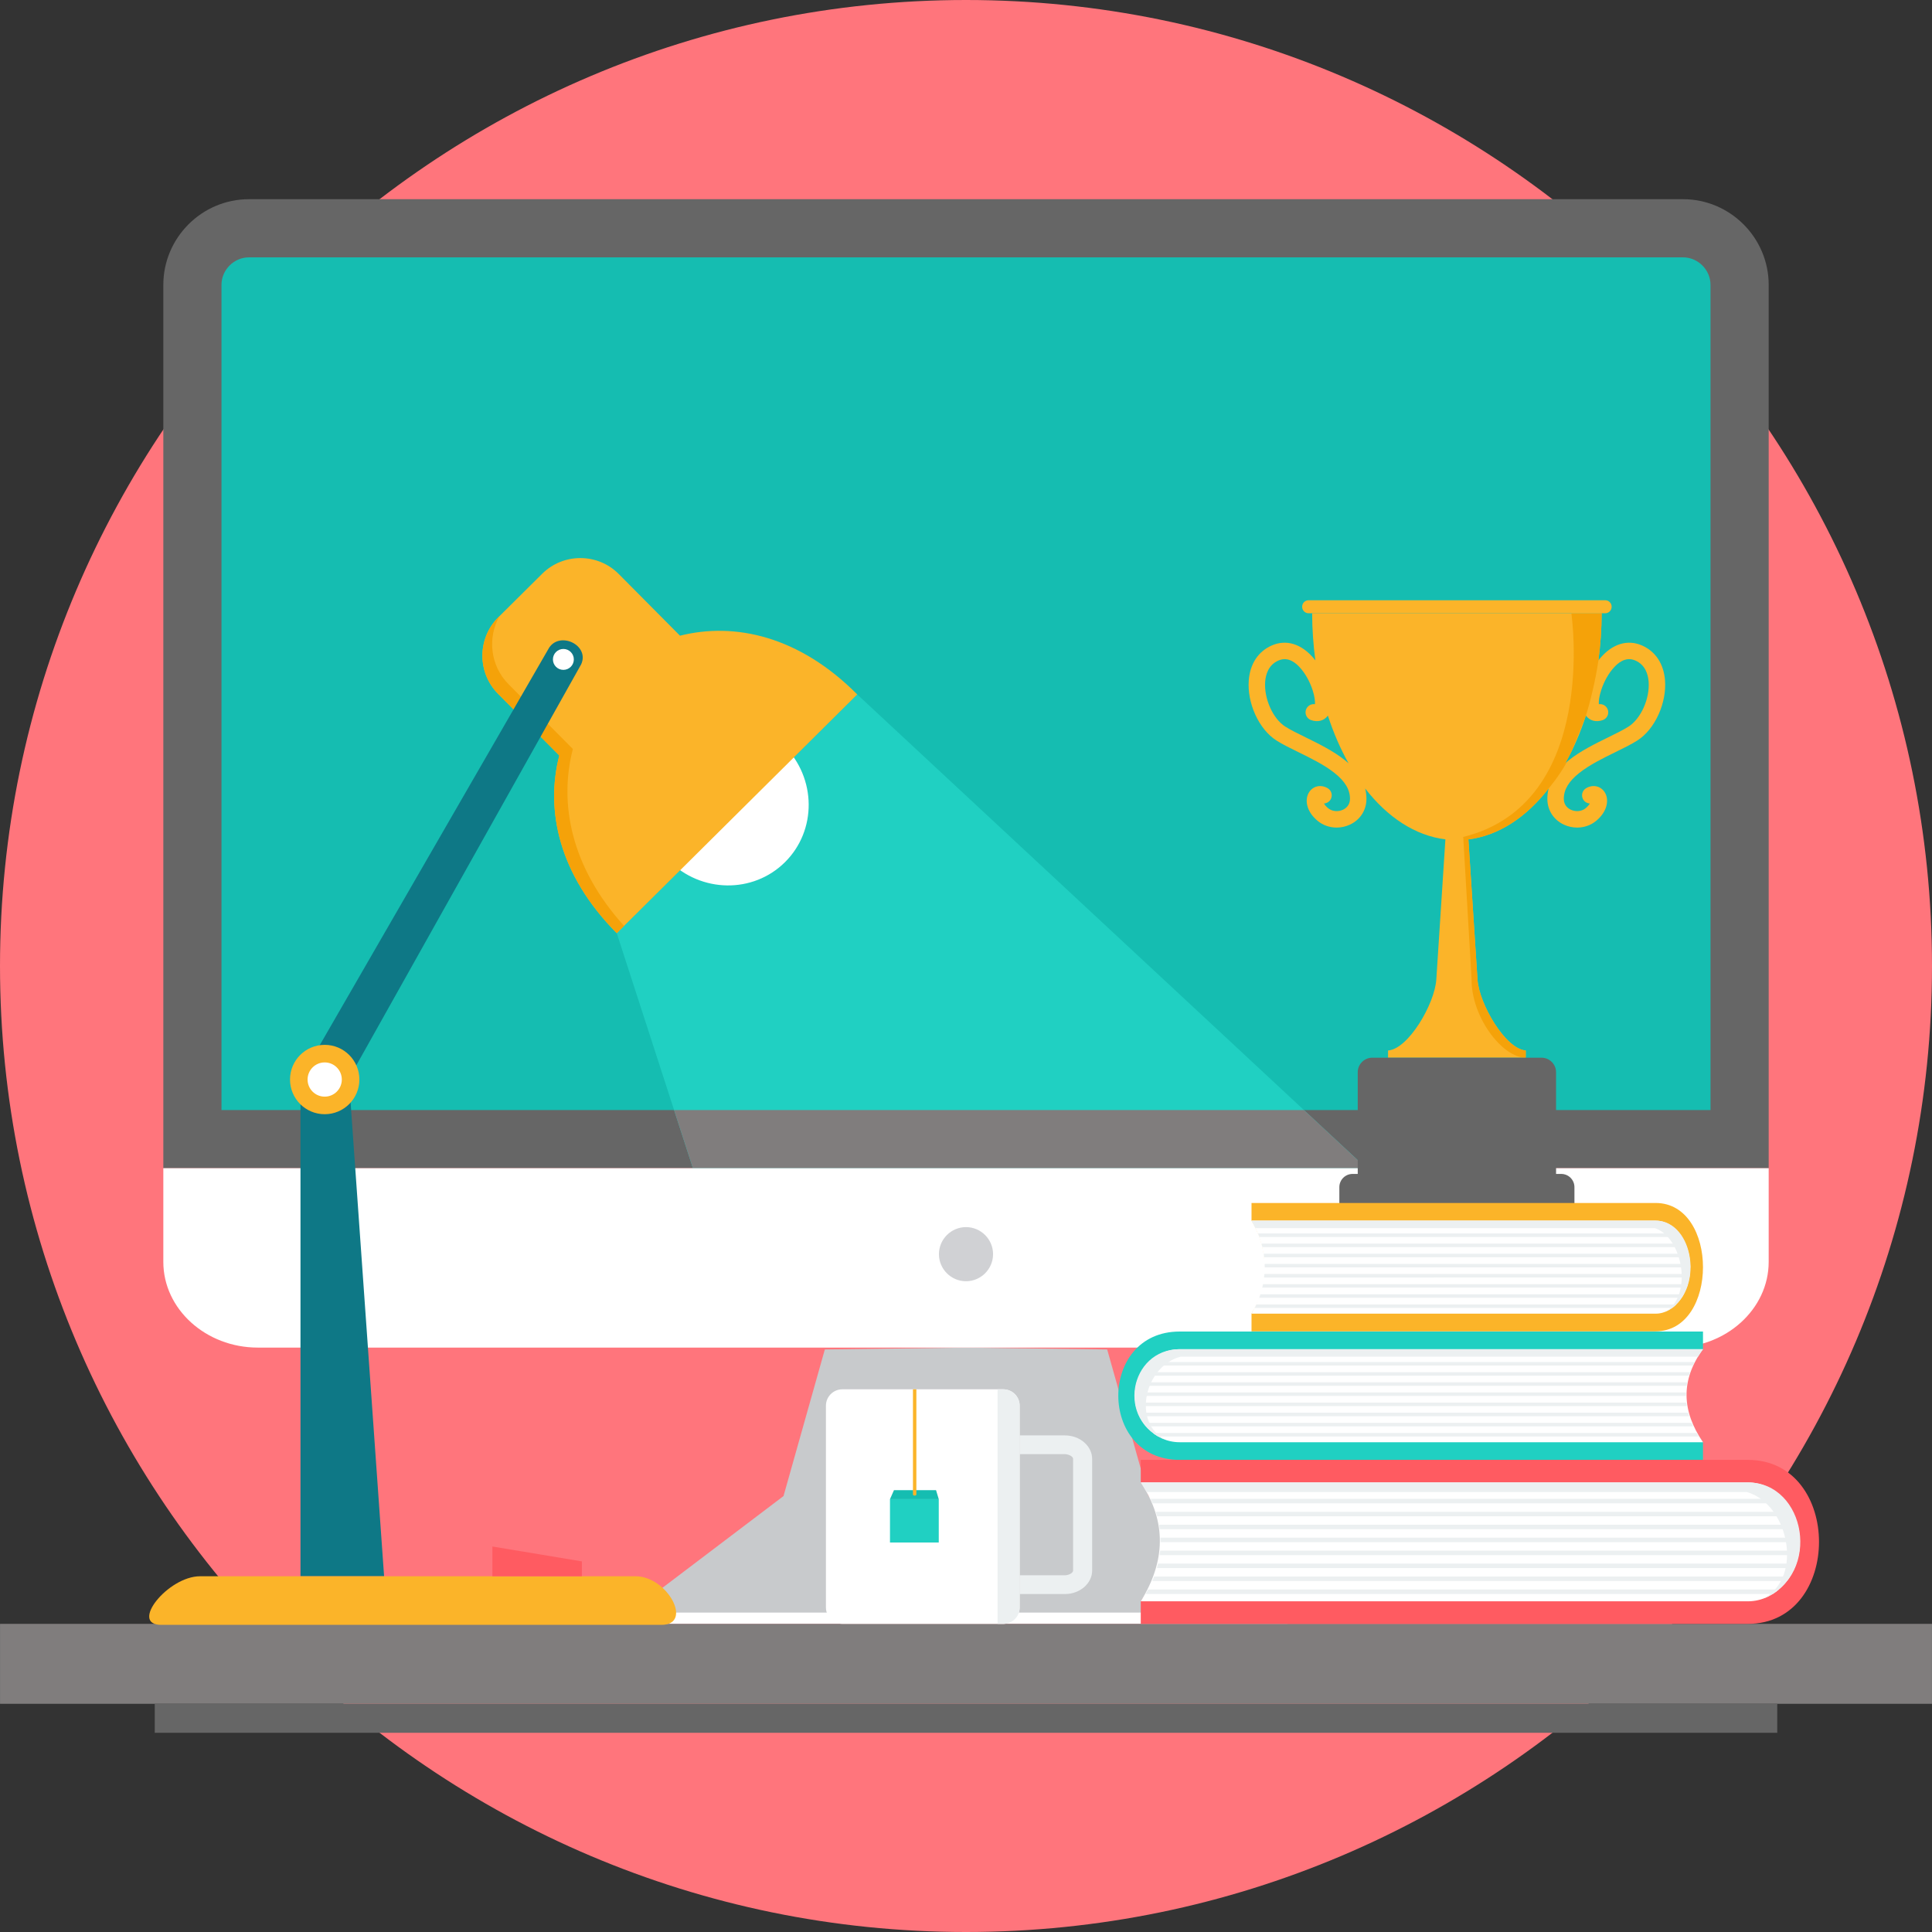 <?xml version="1.0" encoding="iso-8859-1"?>
<!-- Generator: Adobe Illustrator 19.0.0, SVG Export Plug-In . SVG Version: 6.00 Build 0)  -->
<svg version="1.1" id="Layer_1" xmlns="http://www.w3.org/2000/svg" xmlns:xlink="http://www.w3.org/1999/xlink" x="0px" y="0px"
	 viewBox="0 0 512 512" style="enable-background:new 0 0 512 512;" xml:space="preserve">
<rect x="0" y="0" width="512" height="512" fill="#333333" stroke="none"/>
<path style="fill:#FF757C;" d="M256.001,512C397,512,511.999,397,511.999,255.999C511.999,115.001,397,0,256.001,0
	C115.002,0,0.001,115.001,0.001,255.999C0.001,397,115.002,512,256.001,512z"/>
<path style="fill:#C8CACC;" d="M218.59,357.619l-10.949,38.85l-36.803,27.893v5.977h85.164h85.161v-5.977l-36.801-27.893
	l-10.949-38.85l-37.411-0.496L218.59,357.619L218.59,357.619z"/>
<path style="fill:#FFFFFF;" d="M170.838,427.351v2.989h85.164h85.16v-2.989H170.838L170.838,427.351z"/>
<path style="fill:#666666;" d="M65.982,52.788h380.035c12.486,0,22.702,10.216,22.702,22.7v234.105H43.283V75.488
	C43.283,63.004,53.498,52.788,65.982,52.788L65.982,52.788z"/>
<path style="fill:#15BDB1;" d="M58.696,294.179h394.606V75.488c0-3.978-3.309-7.287-7.286-7.287H65.982
	c-3.977,0-7.286,3.309-7.286,7.287V294.179z"/>
<path style="fill:#20D0C2;" d="M183.635,309.594h178.489L227.177,184.034l-63.726,63.262L183.635,309.594z"/>
<path style="fill:#807D7D;" d="M183.635,309.594h178.489l-16.567-15.415H178.641L183.635,309.594z"/>
<path style="fill:#FFFFFF;" d="M208.034,228.48c8.455-8.395,8.357-22.204-0.223-30.844c-5.804-5.847-14.002-7.829-21.318-5.9
	l-7.121-7.173c-0.851-0.856-2.228-0.877-3.065-0.045l-11.224,11.143c-0.838,0.832-0.828,2.209,0.021,3.065l6.706,6.753
	c-2.545,7.585-0.741,16.386,5.382,22.553C185.77,236.674,199.579,236.873,208.034,228.48L208.034,228.48z"/>
<path style="fill:#FBB429;" d="M180.203,168.466l-16.231-16.35c-5.555-5.598-14.679-5.628-20.276-0.074l-11.631,11.544
	c-5.597,5.559-5.63,14.684-0.074,20.279l16.235,16.353c-3.751,14.445-0.147,31.596,15.226,47.083l63.727-63.265
	C211.804,168.546,194.68,164.819,180.203,168.466L180.203,168.466z"/>
<path style="fill:#F5A209;" d="M132.369,163.284l-0.304,0.301c-5.597,5.559-5.63,14.684-0.074,20.279l16.235,16.353
	c-3.751,14.445-0.147,31.596,15.226,47.083l1.937-1.923c-14.099-15.574-17.307-32.505-13.572-46.884l-17.045-17.167
	C129.925,176.444,129.131,169.006,132.369,163.284z"/>
<path style="fill:#FFFFFF;" d="M468.718,309.594v24.827c0,12.489-11.261,22.703-25.026,22.703H68.307
	c-13.763,0-25.024-10.214-25.024-22.703v-24.827H468.718z"/>
<path style="fill:#0E7886;" d="M145.545,171.615l-65.913,114.21v131.9h22.158l-9.327-131.9l61.555-109.779
	C156.294,171.046,148.516,167.231,145.545,171.615z"/>
<path style="fill:#807D7D;" d="M0.011,451.524h511.978V430.34H0.011V451.524z"/>
<g>
	<path style="fill:#FBB429;" d="M168.413,417.725H53.022c-8.515,0-18.812,12.881-10.291,12.881h132.544
		C183.795,430.606,176.932,417.725,168.413,417.725z"/>
	<path style="fill:#FBB429;" d="M86.048,276.896c-5.076,0-9.191,4.114-9.191,9.19c0,5.077,4.115,9.191,9.191,9.191
		s9.19-4.114,9.19-9.191C95.238,281.01,91.124,276.896,86.048,276.896z"/>
</g>
<path style="fill:#FFFFFF;" d="M86.048,281.55c-2.505,0-4.536,2.031-4.536,4.537c0,2.505,2.031,4.535,4.536,4.535
	c2.506,0,4.535-2.03,4.535-4.535C90.583,283.581,88.554,281.55,86.048,281.55z"/>
<path style="fill:#FF5B61;" d="M154.202,413.783l-23.715-3.943v7.885h23.715V413.783z"/>
<path style="fill:#FFFFFF;" d="M223.223,368.181h42.652c2.388,0,4.341,1.954,4.341,4.342v53.473c0,2.388-1.953,4.344-4.341,4.344
	h-42.652c-2.388,0-4.342-1.955-4.342-4.344v-53.473C218.88,370.135,220.834,368.181,223.223,368.181z"/>
<g>
	<path style="fill:#ECF0F1;" d="M270.217,380.4h12.006c3.968,0,7.212,2.811,7.212,6.25v29.536c0,3.437-3.244,6.251-7.212,6.251
		h-12.006v-4.971h12.006c0.676,0,2.158-0.443,2.158-1.28V386.65c0-0.838-1.483-1.28-2.158-1.28h-12.006V380.4z"/>
	<path style="fill:#ECF0F1;" d="M264.369,430.34v-62.159h1.505c2.388,0,4.342,1.923,4.342,4.271v53.615
		c0,2.352-1.954,4.273-4.342,4.273H264.369z"/>
</g>
<path style="fill:#20D0C2;" d="M235.855,397.295h12.925v11.483h-12.925V397.295z"/>
<path style="fill:#15BDB1;" d="M235.855,397.295h12.925l-0.719-2.382H236.91L235.855,397.295z"/>
<path style="fill:#FBB429;" d="M242.848,368.181v27.871c-0.004,0.378-0.899,0.396-0.905,0v-27.871H242.848z"/>
<path style="fill:#666666;" d="M41.008,459.209h429.984v-7.682H41.008V459.209z"/>
<path style="fill:#D0D1D4;" d="M256,339.539c3.95,0,7.171-3.223,7.171-7.171c0-3.95-3.222-7.171-7.171-7.171
	c-3.95,0-7.171,3.222-7.171,7.171C248.828,336.316,252.05,339.539,256,339.539z"/>
<path style="fill:#FBB429;" d="M356.374,201.428c-3.079-2.45-6.96-4.35-10.387-6.031c-2.046-1.003-3.978-1.949-5.384-2.845
	c-3.273-2.086-5.659-7.425-5.32-11.902c0.145-1.913,0.87-4.438,3.496-5.598c2.794-1.234,4.896,0.989,5.589,1.719
	c1.455,1.537,2.728,3.771,3.492,6.132c0.578,1.782,0.672,3.048,0.615,3.717c-1.02-0.147-2.027,0.444-2.374,1.452
	c-0.39,1.139,0.219,2.379,1.357,2.769c1.796,0.614,3.448,0.164,4.446-1.197c1.486,4.583,3.331,8.825,5.479,12.64
	C357.061,201.996,356.729,201.712,356.374,201.428z M386.092,280.299L386.092,280.299h18.242v-1.913
	c-5.361-0.345-12.364-12.337-12.785-18.819l-2.411-37.125c8.041-0.997,15.386-5.894,21.267-13.493
	c-0.232,0.905-0.344,1.837-0.341,2.795c0.019,2.978,1.65,5.512,4.364,6.785c1.132,0.528,2.341,0.787,3.535,0.787
	c1.821,0,3.606-0.601,5.019-1.768c3.154-2.598,3.497-5.848,2.206-7.712c-1.094-1.578-3.082-1.977-4.836-0.967
	c-1.042,0.6-1.402,1.933-0.802,2.975c0.379,0.661,1.056,1.048,1.763,1.089c-0.189,0.342-0.526,0.776-1.105,1.251
	c-1.035,0.855-2.613,1.014-3.93,0.396c-0.69-0.321-1.845-1.121-1.853-2.858c-0.014-2.459,1.288-4.645,4.098-6.88
	c2.707-2.156,6.365-3.948,9.59-5.528c2.16-1.057,4.198-2.057,5.81-3.086c2.266-1.443,4.261-3.892,5.615-6.896
	c1.32-2.926,1.927-6.126,1.709-9.011c-0.334-4.384-2.493-7.67-6.081-9.258c-3.875-1.708-7.968-0.427-11.231,3.52
	c-0.117,0.143-0.232,0.288-0.347,0.436c0.551-4.034,0.85-8.213,0.863-12.501h-38.362h-38.36c0.013,4.287,0.312,8.467,0.862,12.501
	c-0.113-0.148-0.229-0.294-0.348-0.436c-3.262-3.946-7.357-5.228-11.229-3.52c-3.59,1.588-5.75,4.874-6.081,9.258
	c-0.22,2.886,0.387,6.086,1.707,9.011c1.357,3.004,3.35,5.453,5.616,6.896c1.613,1.029,3.651,2.029,5.81,3.086
	c3.227,1.581,6.885,3.372,9.593,5.528c2.81,2.235,4.113,4.421,4.098,6.88c-0.011,1.737-1.166,2.538-1.853,2.858
	c-1.318,0.618-2.897,0.458-3.932-0.396c-0.579-0.475-0.913-0.909-1.105-1.251c0.71-0.041,1.384-0.428,1.766-1.089
	c0.599-1.042,0.24-2.375-0.804-2.975c-1.754-1.01-3.743-0.612-4.834,0.967c-1.292,1.865-0.949,5.115,2.203,7.712
	c1.416,1.167,3.2,1.768,5.019,1.768c1.197,0,2.406-0.259,3.535-0.787c2.716-1.273,4.347-3.807,4.364-6.785
	c0.006-0.958-0.108-1.89-0.34-2.795c5.882,7.599,13.227,12.496,21.267,13.493l-2.409,37.125
	c-0.421,6.482-7.426,18.473-12.787,18.819v1.913H386.092L386.092,280.299z M415.811,201.428L415.811,201.428
	c-0.355,0.284-0.685,0.568-1.005,0.856c2.145-3.815,3.991-8.057,5.476-12.64c1.001,1.36,2.65,1.811,4.446,1.197
	c1.14-0.39,1.747-1.63,1.357-2.769c-0.344-1.008-1.354-1.6-2.372-1.452c-0.059-0.668,0.038-1.934,0.615-3.717
	c0.763-2.361,2.037-4.595,3.492-6.132c0.691-0.73,2.794-2.953,5.589-1.719c2.625,1.16,3.351,3.685,3.495,5.598
	c0.341,4.477-2.045,9.815-5.319,11.902c-1.409,0.897-3.341,1.842-5.387,2.845C422.774,197.078,418.89,198.979,415.811,201.428
	L415.811,201.428z"/>
<path style="fill:#F5A209;" d="M416.422,162.518c0,0,7.444,50.383-28.653,59.283l2.215,37.699c-0.091,10.029,8.149,20.8,14.351,20.8
	v-1.913c-5.361-0.345-12.364-12.337-12.785-18.819l-2.411-37.125c7.994-0.99,15.3-5.837,21.167-13.361
	c0.035-0.053,0.067-0.098,0.1-0.132c0,0,2.809-3.295,4.895-7.101c-0.17,0.144-0.335,0.29-0.496,0.435
	c0.611-1.086,1.198-2.208,1.759-3.362c1.879-4.472,3.718-9.278,3.718-9.278c1.11-3.541,2.587-9.472,3.31-14.626
	c0.551-4.034,0.85-8.213,0.863-12.501H416.422L416.422,162.518z"/>
<g>
	<path style="fill:#666666;" d="M412.374,313.639h-52.56v-29.478c0-2.128,1.734-3.862,3.858-3.862h44.841
		c2.128,0,3.862,1.734,3.862,3.862L412.374,313.639L412.374,313.639z"/>
	<path style="fill:#666666;" d="M417.243,319.593H354.94v-4.983c0-1.934,1.572-3.507,3.507-3.507h55.29
		c1.937,0,3.506,1.572,3.506,3.507L417.243,319.593L417.243,319.593z"/>
</g>
<path style="fill:#FBB429;" d="M425.395,162.518h-78.604c-0.942,0-1.707-0.765-1.707-1.708v-0.035c0-0.942,0.765-1.706,1.707-1.706
	h78.604c0.942,0,1.706,0.764,1.706,1.706v0.035C427.101,161.753,426.337,162.518,425.395,162.518z"/>
<path style="fill:#20D0C2;" d="M312.611,352.871h138.7v4.68c-6.567,8.37-5.482,17.68,0,24.655v4.678h-138.7
	C290.944,386.884,290.943,352.871,312.611,352.871z"/>
<path style="fill:#FFFFFF;" d="M451.31,382.206c-5.598-8.217-6.022-16.436,0-24.655H312.609c-6.522,0-11.871,5.556-11.871,12.327
	c0,6.772,5.35,12.327,11.871,12.327H451.31z"/>
<g>
	<path style="fill:#ECF0F1;" d="M449.981,359.535c0.402-0.661,0.845-1.324,1.33-1.984H312.609c-13.264,0-16.983,19.011-3.606,24.063
		c-9.134-4.445-5.724-19.604,3.864-22.079H449.981z"/>
	<path style="fill:#ECF0F1;" d="M448.609,361.882h-145.01c0.269-0.324,0.55-0.635,0.85-0.93h144.63
		C448.914,361.261,448.757,361.572,448.609,361.882L448.609,361.882z M302.387,363.638L302.387,363.638
		c-0.172,0.302-0.335,0.613-0.481,0.93h145.666c0.094-0.31,0.196-0.621,0.309-0.93H302.387z M301.246,366.323L301.246,366.323
		c-0.091,0.305-0.169,0.617-0.236,0.931h145.958c0.046-0.311,0.1-0.62,0.16-0.931H301.246z M300.768,369.008L300.768,369.008
		c-0.02,0.288-0.029,0.578-0.029,0.87v0.063h146.046c-0.002-0.311,0.005-0.62,0.019-0.932H300.768L300.768,369.008z
		 M300.868,371.696L300.868,371.696c0.045,0.314,0.101,0.625,0.17,0.929h145.966c-0.048-0.309-0.091-0.618-0.121-0.929H300.868z
		 M301.564,374.381L301.564,374.381c0.121,0.316,0.255,0.627,0.401,0.93h145.663c-0.096-0.308-0.183-0.619-0.264-0.93H301.564z
		 M302.986,377.066L302.986,377.066c0.225,0.323,0.463,0.633,0.714,0.931h144.983c-0.146-0.307-0.285-0.619-0.416-0.931H302.986
		L302.986,377.066z M305.531,379.753L305.531,379.753c0.441,0.342,0.905,0.654,1.39,0.931h143.29
		c-0.204-0.306-0.4-0.618-0.588-0.931H305.531z"/>
</g>
<path style="fill:#FF5B61;" d="M463.204,386.884H302.315v5.976c7.618,10.695,6.359,22.591,0,31.503v5.977h160.889
	C488.339,430.341,488.339,386.884,463.204,386.884L463.204,386.884z"/>
<path style="fill:#FFFFFF;" d="M302.315,424.364c6.495-10.502,6.986-21.003,0-31.503h160.889c7.568,0,13.775,7.101,13.775,15.753
	c0,8.651-6.208,15.75-13.775,15.75H302.315z"/>
<g>
	<path style="fill:#ECF0F1;" d="M303.857,395.397c-0.466-0.846-0.978-1.693-1.542-2.537h160.889
		c15.389,0,19.703,24.292,4.183,30.748c10.598-5.683,6.641-25.05-4.48-28.211H303.857z"/>
	<path style="fill:#ECF0F1;" d="M305.45,398.395h168.21c-0.312-0.415-0.642-0.812-0.987-1.188H304.904
		C305.096,397.601,305.279,397.999,305.45,398.395L305.45,398.395z M475.063,400.638L475.063,400.638
		c0.2,0.387,0.387,0.784,0.559,1.19h-168.97c-0.11-0.398-0.229-0.793-0.358-1.19H475.063L475.063,400.638z M476.388,404.069
		L476.388,404.069c0.103,0.391,0.193,0.789,0.272,1.189H307.35c-0.052-0.395-0.114-0.792-0.186-1.189H476.388z M476.943,407.502
		L476.943,407.502c0.022,0.366,0.035,0.737,0.035,1.112l-0.002,0.078H307.568c0.001-0.396-0.006-0.793-0.022-1.189H476.943z
		 M476.825,410.933L476.825,410.933c-0.051,0.401-0.117,0.798-0.196,1.189H307.313c0.057-0.394,0.104-0.792,0.142-1.189H476.825
		L476.825,410.933z M476.019,414.366L476.019,414.366c-0.142,0.405-0.298,0.8-0.464,1.188H306.586
		c0.112-0.394,0.213-0.789,0.306-1.188H476.019L476.019,414.366z M474.37,417.797L474.37,417.797
		c-0.262,0.413-0.539,0.81-0.832,1.19H305.362c0.171-0.394,0.332-0.791,0.482-1.19H474.37z M471.418,421.228L471.418,421.228
		c-0.512,0.438-1.051,0.836-1.614,1.189H303.592c0.237-0.391,0.463-0.786,0.681-1.189H471.418z"/>
</g>
<path style="fill:#FBB429;" d="M438.76,318.802H331.666v4.677c5.071,8.37,4.233,17.68,0,24.656v4.677H438.76
	C455.493,352.813,455.494,318.802,438.76,318.802L438.76,318.802z"/>
<path style="fill:#FFFFFF;" d="M331.666,348.135c4.324-8.218,4.65-16.438,0-24.656h107.096c5.034,0,9.168,5.558,9.168,12.33
	c0,6.771-4.134,12.326-9.168,12.326L331.666,348.135L331.666,348.135z"/>
<g>
	<path style="fill:#ECF0F1;" d="M332.692,325.465c-0.309-0.663-0.65-1.325-1.026-1.986h107.096c10.241,0,13.114,19.011,2.783,24.064
		c7.055-4.446,4.42-19.604-2.982-22.078H332.692z"/>
	<path style="fill:#ECF0F1;" d="M333.753,327.812h111.968c-0.207-0.327-0.427-0.635-0.656-0.932H333.39
		C333.518,327.191,333.638,327.5,333.753,327.812z M446.655,329.566L446.655,329.566c0.134,0.304,0.257,0.613,0.371,0.932H334.553
		c-0.073-0.312-0.151-0.621-0.238-0.932H446.655z M447.537,332.253L447.537,332.253c0.068,0.307,0.13,0.615,0.18,0.931h-112.7
		c-0.034-0.311-0.075-0.62-0.124-0.931H447.537L447.537,332.253z M447.906,334.939L447.906,334.939
		c0.014,0.286,0.025,0.578,0.025,0.87l-0.001,0.06H335.162c0.001-0.309-0.005-0.62-0.015-0.93L447.906,334.939L447.906,334.939z
		 M447.83,337.625L447.83,337.625c-0.035,0.314-0.08,0.623-0.132,0.93H334.993c0.037-0.309,0.07-0.62,0.093-0.93H447.83z
		 M447.291,340.309L447.291,340.309c-0.093,0.318-0.198,0.627-0.308,0.932H334.508c0.074-0.309,0.143-0.62,0.205-0.932H447.291
		L447.291,340.309z M446.193,342.996L446.193,342.996c-0.172,0.322-0.357,0.634-0.552,0.932H333.696
		c0.113-0.308,0.219-0.619,0.321-0.932H446.193z M444.23,345.683L444.23,345.683c-0.341,0.342-0.699,0.653-1.074,0.929H332.517
		c0.157-0.307,0.308-0.615,0.451-0.929H444.23z"/>
</g>
<path style="fill:#FFFFFF;" d="M149.3,171.981c-1.53,0-2.77,1.24-2.77,2.771c0,1.529,1.24,2.769,2.77,2.769
	c1.531,0,2.771-1.24,2.771-2.769C152.071,173.221,150.831,171.981,149.3,171.981z"/>
<g>
</g>
<g>
</g>
<g>
</g>
<g>
</g>
<g>
</g>
<g>
</g>
<g>
</g>
<g>
</g>
<g>
</g>
<g>
</g>
<g>
</g>
<g>
</g>
<g>
</g>
<g>
</g>
<g>
</g>
</svg>
